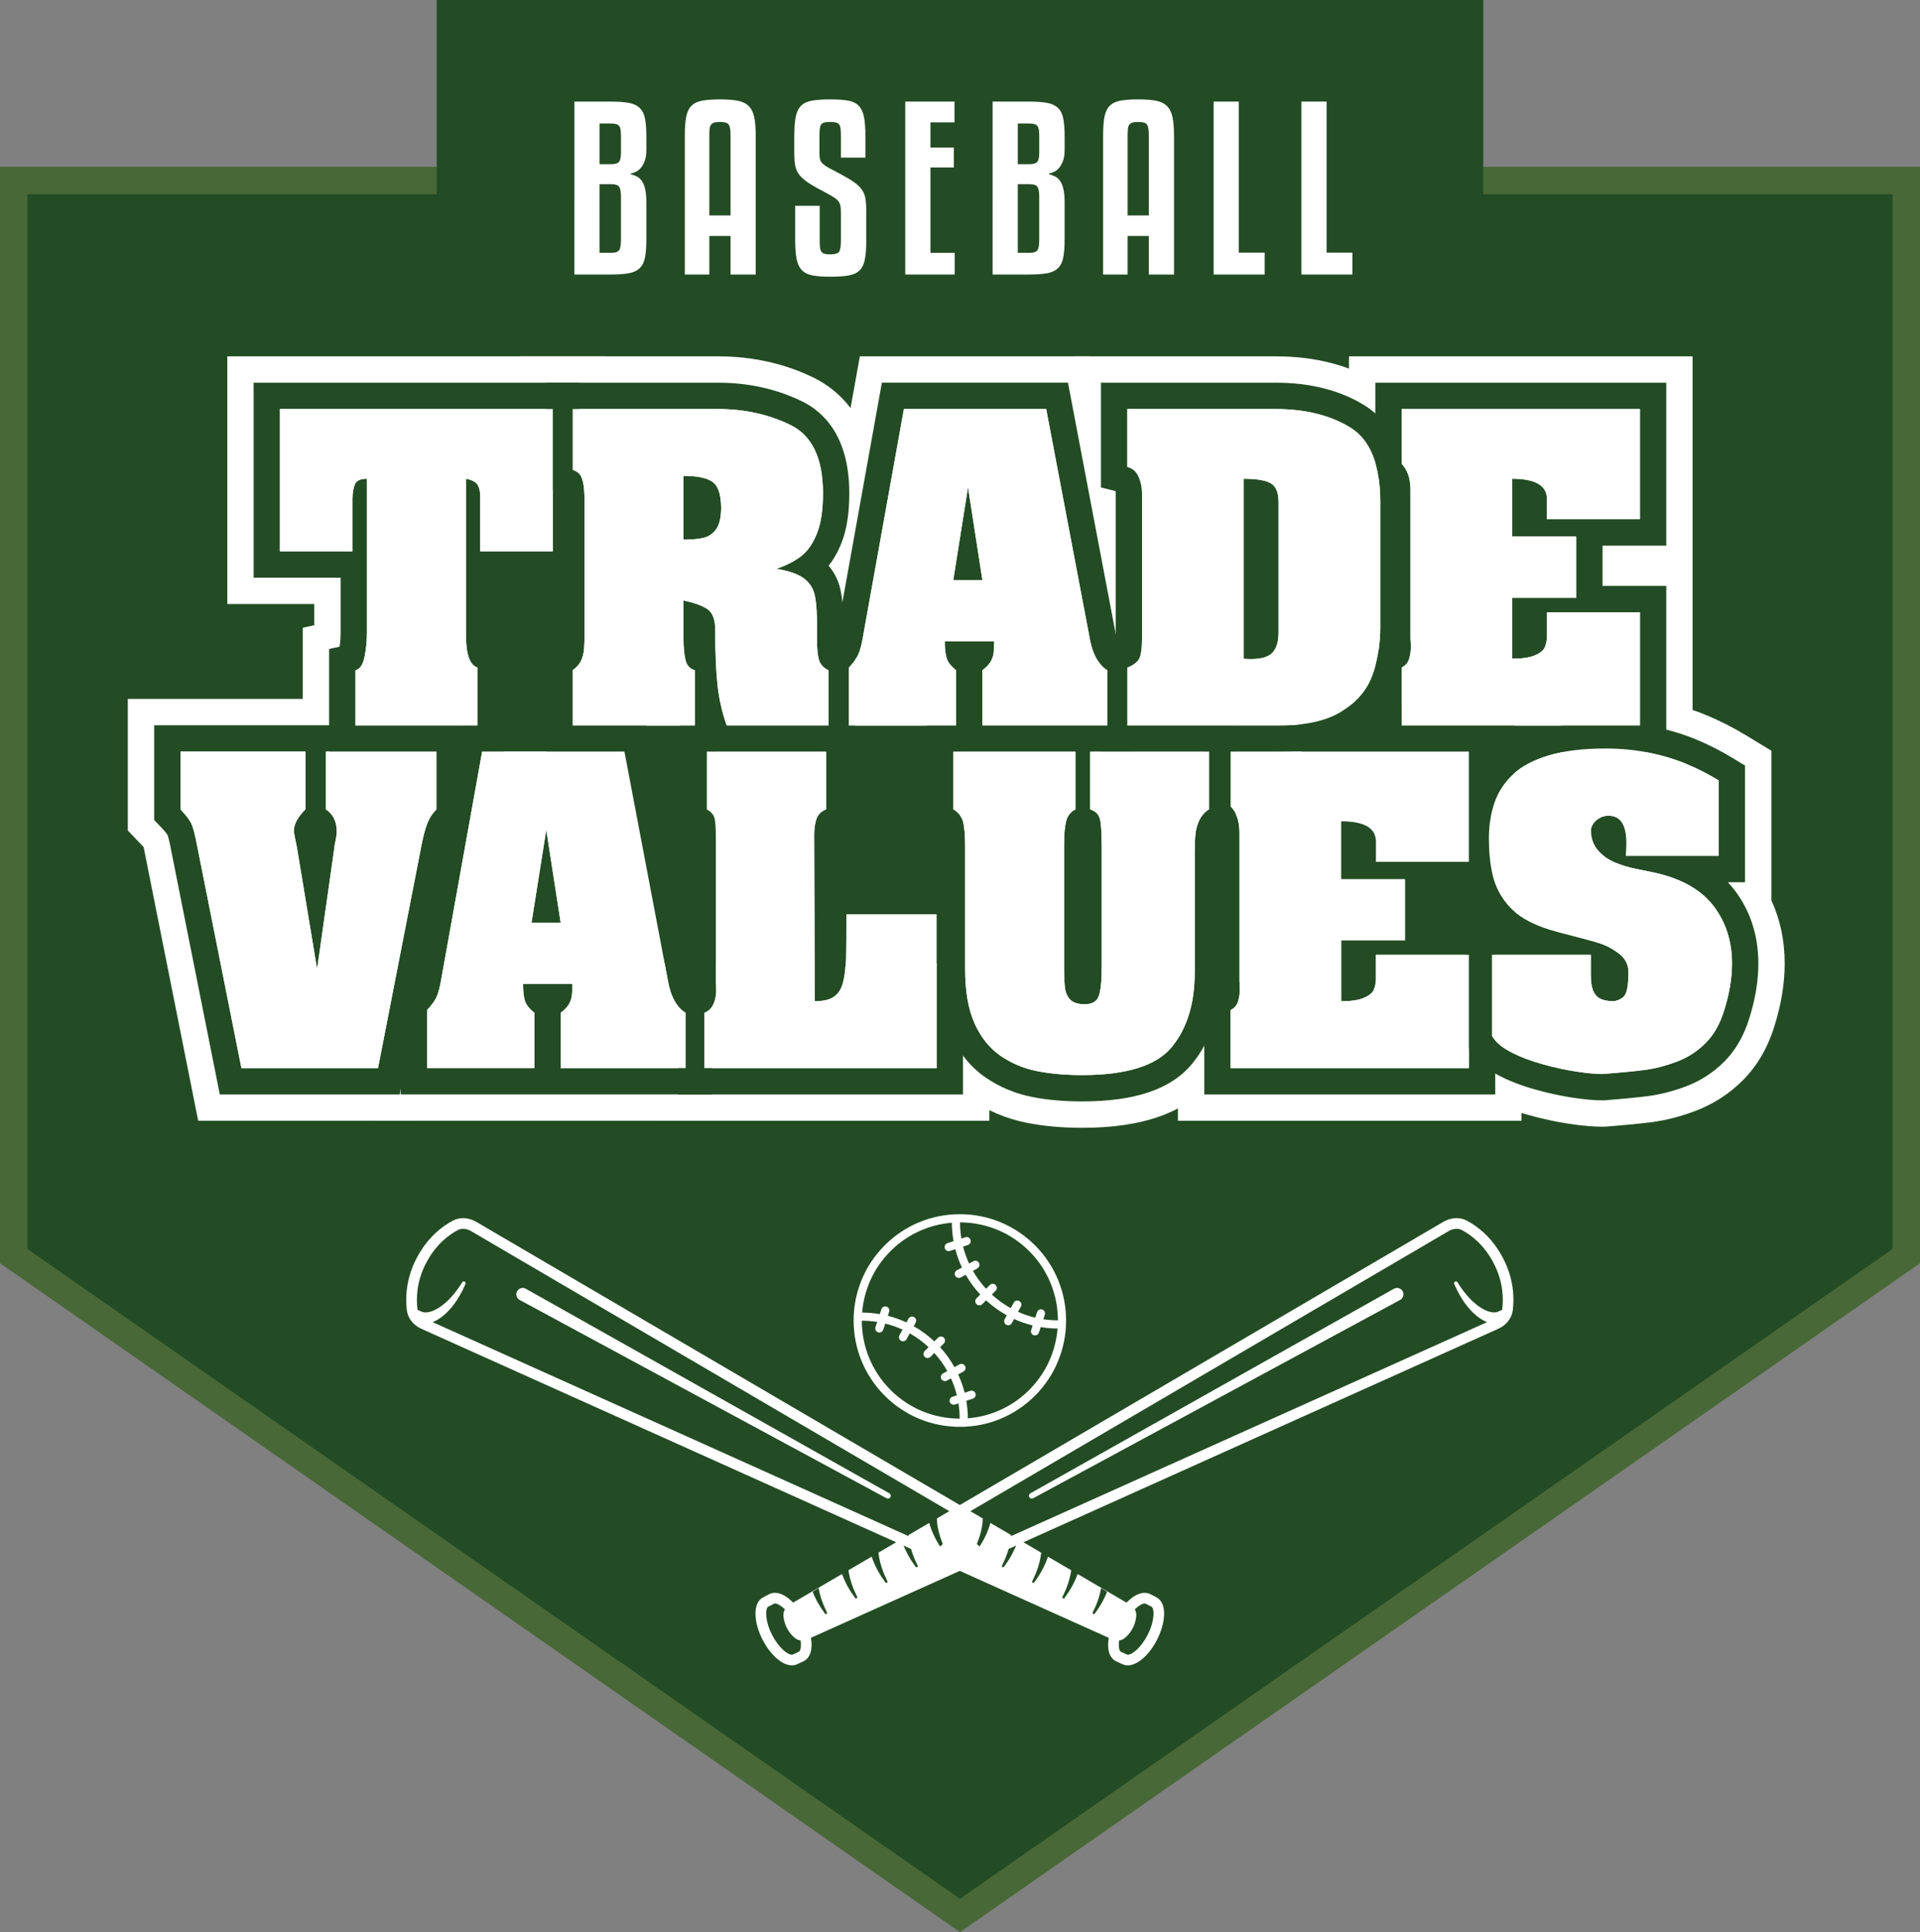 <?xml version="1.0" encoding="UTF-8"?><svg id="Layer_1" xmlns="http://www.w3.org/2000/svg" viewBox="0 0 1932.51 1944.26"><rect x="0" y="0" width="1932.51" height="1944.26" fill="#808080" stroke="none"/><g><polygon points="1918.74 181.66 13.76 181.66 13.76 1263.93 966.25 1927.49 1918.74 1263.93 1918.74 181.66" style="fill:#234c24;"/><path d="m966.25,1944.26l-7.87-5.48L0,1271.12V167.89h1932.51v1103.23l-966.26,673.14ZM27.53,1256.75l938.72,653.96,938.72-653.96V195.43H27.53v1061.32Z" style="fill:#486837;"/></g><rect x="439.56" width="1053.37" height="281.9" style="fill:#234c24;"/><g><path d="m634.94,175.36c2.35.59,4.47,1.4,6.39,2.42,1.9,1.03,3.56,2.61,4.95,4.74,1.39,2.13,2.46,4.89,3.19,8.26.73,3.38,1.1,7.71,1.1,13v36.79c0,7.78-.47,14.02-1.43,18.72-.95,4.7-2.79,8.3-5.51,10.79-2.72,2.5-6.43,4.15-11.12,4.96s-10.79,1.21-18.28,1.21h-36.13V102.23h36.13c7.49,0,13.58.41,18.28,1.21,4.7.81,8.4,2.46,11.12,4.96,2.72,2.5,4.55,6.05,5.51,10.68s1.43,10.83,1.43,18.61v13c0,4.55-.55,8.3-1.65,11.24-1.1,2.94-2.43,5.28-3.97,7.05s-3.23,3.09-5.07,3.96c-1.84.88-3.49,1.4-4.95,1.54v.88Zm-31.5-10.13h11.45c4.11,0,6.83-.8,8.15-2.42,1.32-1.61,1.98-4.55,1.98-8.81v-16.3c0-2.64-.11-4.84-.33-6.61s-.7-3.16-1.43-4.19c-.74-1.03-1.83-1.73-3.3-2.09-1.47-.36-3.38-.55-5.73-.55h-10.79v40.97Zm0,89.21h10.79c2.35,0,4.22-.18,5.61-.55,1.4-.36,2.46-1.03,3.19-1.98.74-.95,1.25-2.35,1.54-4.18s.44-4.22.44-7.16v-42.51c0-4.84-.59-8.19-1.77-10.02-1.17-1.83-3.96-2.75-8.37-2.75h-11.45v69.16Z" style="fill:#fff;"/><path d="m735.32,276.25v-38.77h-21.37v38.77h-24.67v-139.65c0-8.07.47-14.5,1.43-19.27.95-4.77,2.75-8.44,5.4-11.01,2.65-2.57,6.28-4.26,10.91-5.07,4.62-.81,10.54-1.21,17.73-1.21s13.11.44,17.73,1.32c4.63.88,8.3,2.64,11.02,5.29,2.71,2.64,4.59,6.35,5.61,11.12,1.02,4.77,1.54,11.05,1.54,18.83v139.65h-25.33Zm-10.79-153.53c-2.2,0-4.01.19-5.4.55-1.4.37-2.5,1.03-3.31,1.98-.81.96-1.32,2.35-1.54,4.19-.22,1.84-.33,4.22-.33,7.16v80.18h21.37v-80.18c0-2.94-.15-5.32-.44-7.16-.29-1.83-.8-3.23-1.54-4.19-.74-.95-1.84-1.61-3.31-1.98-1.47-.36-3.3-.55-5.5-.55Z" style="fill:#fff;"/><path d="m846.38,158.62v-21.59c0-3.08-.11-5.58-.33-7.49-.22-1.91-.7-3.34-1.43-4.3-.74-.95-1.83-1.61-3.3-1.98-1.47-.36-3.38-.55-5.73-.55-2.5,0-4.44.19-5.84.55-1.4.37-2.46,1.03-3.19,1.98-.74.96-1.21,2.39-1.43,4.3-.22,1.91-.33,4.41-.33,7.49v17.18c0,2.2.14,4.04.44,5.51.29,1.47.92,2.79,1.87,3.96.95,1.18,2.35,2.35,4.19,3.52,1.83,1.18,4.37,2.57,7.6,4.19,7.64,3.96,13.66,7.34,18.06,10.13,4.41,2.79,7.71,5.62,9.91,8.48s3.6,6.1,4.19,9.69c.59,3.6.88,8.26.88,13.99v27.98c0,8.08-.47,14.54-1.43,19.38-.96,4.84-2.75,8.56-5.4,11.12-2.65,2.57-6.36,4.25-11.12,5.07-4.77.8-10.91,1.21-18.39,1.21-7.05,0-12.85-.41-17.4-1.21-4.55-.81-8.15-2.5-10.8-5.07-2.64-2.57-4.48-6.28-5.5-11.12-1.03-4.85-1.54-11.31-1.54-19.38v-34.59h24.67v34.59c0,3.08.11,5.54.33,7.38.22,1.84.69,3.27,1.43,4.3.74,1.03,1.8,1.73,3.19,2.09,1.4.37,3.27.55,5.62.55,4.7,0,7.67-.88,8.92-2.65,1.24-1.76,1.87-5.65,1.87-11.67v-26.21c0-2.94-.11-5.36-.33-7.27-.22-1.91-.81-3.6-1.77-5.07-.95-1.47-2.39-2.83-4.29-4.07-1.91-1.24-4.48-2.75-7.71-4.52-7.64-3.96-13.62-7.34-17.95-10.13-4.34-2.79-7.6-5.61-9.81-8.48-2.2-2.86-3.6-6.02-4.18-9.47-.59-3.45-.89-7.67-.89-12.66v-16.74c0-8.07.48-14.54,1.43-19.38.95-4.84,2.75-8.59,5.4-11.23s6.31-4.37,11.01-5.18,10.79-1.21,18.29-1.21,13.33.41,17.95,1.21c4.63.81,8.22,2.53,10.79,5.18s4.33,6.39,5.29,11.23c.95,4.85,1.43,11.31,1.43,19.38v21.59h-24.67Z" style="fill:#fff;"/><path d="m960.94,276.25h-49.79V102.23h49.57v20.93h-24.23v25.33h23.57v20.05h-23.57v85.91h24.45v21.81Z" style="fill:#fff;"/><path d="m1055.94,175.36c2.35.59,4.47,1.4,6.39,2.42,1.9,1.03,3.56,2.61,4.95,4.74,1.39,2.13,2.46,4.89,3.19,8.26.73,3.38,1.1,7.71,1.1,13v36.79c0,7.78-.47,14.02-1.43,18.72-.95,4.7-2.79,8.3-5.51,10.79-2.72,2.5-6.43,4.15-11.12,4.96s-10.79,1.21-18.28,1.21h-36.13V102.23h36.13c7.49,0,13.58.41,18.28,1.21,4.7.81,8.4,2.46,11.12,4.96,2.72,2.5,4.55,6.05,5.51,10.68.95,4.63,1.43,10.83,1.43,18.61v13c0,4.55-.55,8.3-1.65,11.24-1.1,2.94-2.43,5.28-3.97,7.05-1.54,1.76-3.23,3.09-5.07,3.96-1.84.88-3.49,1.4-4.95,1.54v.88Zm-31.5-10.13h11.45c4.11,0,6.83-.8,8.15-2.42,1.32-1.61,1.98-4.55,1.98-8.81v-16.3c0-2.64-.11-4.84-.33-6.61-.22-1.76-.7-3.16-1.43-4.19-.74-1.03-1.83-1.73-3.3-2.09-1.47-.36-3.38-.55-5.73-.55h-10.79v40.97Zm0,89.21h10.79c2.35,0,4.22-.18,5.61-.55,1.4-.36,2.46-1.03,3.19-1.98.74-.95,1.25-2.35,1.54-4.18s.44-4.22.44-7.16v-42.51c0-4.84-.59-8.19-1.77-10.02-1.17-1.83-3.96-2.75-8.37-2.75h-11.45v69.16Z" style="fill:#fff;"/><path d="m1156.32,276.25v-38.77h-21.37v38.77h-24.67v-139.65c0-8.07.47-14.5,1.43-19.27.95-4.77,2.75-8.44,5.4-11.01,2.65-2.57,6.28-4.26,10.91-5.07,4.62-.81,10.54-1.21,17.73-1.21s13.11.44,17.73,1.32c4.63.88,8.3,2.64,11.02,5.29,2.71,2.64,4.59,6.35,5.61,11.12,1.02,4.77,1.54,11.05,1.54,18.83v139.65h-25.33Zm-10.79-153.53c-2.2,0-4.01.19-5.4.55-1.4.37-2.5,1.03-3.31,1.98-.81.96-1.32,2.35-1.54,4.19-.22,1.84-.33,4.22-.33,7.16v80.18h21.37v-80.18c0-2.94-.15-5.32-.44-7.16-.29-1.83-.8-3.23-1.54-4.19-.74-.95-1.84-1.61-3.31-1.98-1.47-.36-3.3-.55-5.5-.55Z" style="fill:#fff;"/><path d="m1272.88,276.25h-51.33V102.23h25.34v151.99h25.99v22.03Z" style="fill:#fff;"/><path d="m1361.21,276.25h-51.33V102.23h25.34v151.99h25.99v22.03Z" style="fill:#fff;"/></g><g><g><polygon points="304.72 783.1 304.72 631.68 316.32 629.16 316.32 607.82 228.78 607.82 228.78 358.57 609.43 358.57 609.43 607.82 550.69 607.82 550.69 629.68 562.11 633.48 533.49 783.1 304.72 783.1" style="fill:#fff;"/><path d="m523.38,783.1v-135.68l11.98-8.7v-124l-11.98-4.18v-151.96h199.4c34.43,0,66.65,7.15,95.77,21.26,23.46,11.37,62.83,41.6,62.83,116.42,0,23.78-3.18,43.37-9.74,59.88-1.83,4.62-3.86,9.02-6.08,13.19,2.69,5.59,4.76,11.54,6.18,17.78,2.49,10.94,3.65,24.55,3.65,42.74v5.79l11.61,5.66v141.82h-363.62Z" style="fill:#fff;"/><path d="m801.3,783.1v-132.54l14.51-15.32c.12-.95.39-2.58.69-4.41l48.95-272.26h231.43s52.16,274.64,52.21,274.91l18.54,11.72v137.9h-366.34Z" style="fill:#fff;"/><path d="m1081.57,783.1v-147.79l14.86-5.74v-114.68l-14.86-3.73v-152.59h202.38c39.46,0,73.96,8.83,102.54,26.23,25.45,15.5,55.8,48.96,55.8,120.33v125.43c0,24.43-3.82,47.16-11.34,67.57-9.49,25.73-27.08,46.79-52.27,62.62-23.95,15.03-53.99,22.35-91.83,22.35h-205.28Z" style="fill:#fff;"/><polygon points="1357.77 783.1 1357.77 639.41 1366.65 634.82 1366.65 497.74 1357.77 488.86 1357.77 358.57 1703.62 358.57 1703.62 783.1 1357.77 783.1" style="fill:#fff;"/><path d="m199.48,1127.79s-54.47-273.51-54.91-275.4c-.34-.34-15.92-16.64-15.92-16.64v-132.48h363.62v133.18l-13.45,13.45c-.6,1.9-1.44,5.1-2.41,10.07l-52.25,267.82h-224.68Z" style="fill:#fff;"/><path d="m376.82,1127.79v-132.54l14.53-15.32c.1-.93.38-2.56.67-4.4l48.95-272.27h231.43s52.16,274.64,52.21,274.91l18.54,11.72v137.9h-366.34Z" style="fill:#fff;"/><polygon points="655.9 1127.79 655.9 983.81 667.5 978.95 667.5 850.76 658.44 845.73 658.44 703.27 948.67 703.27 948.67 850.9 936.82 855.46 936.86 866.94 995.78 866.94 995.78 1127.79 655.9 1127.79" style="fill:#fff;"/><path d="m1089.15,1134.86c-20.11,0-38.79-1.68-55.54-5-20.57-4.07-39.62-12.05-56.6-23.74-19.06-13.11-34-31.41-44.37-54.36-9.58-21.27-14.23-46.27-14.23-76.5v-123.59l-11.98-7.21v-141.18h363.62v140.77l-14.46,8.95c-.04,1.66-.05,125.35-.05,125.35,0,44.06-11.9,80.79-35.37,109.18-26.35,31.86-69.2,47.35-131.02,47.35Z" style="fill:#fff;"/><polygon points="1185.59 1127.79 1185.59 984.11 1194.47 979.51 1194.47 842.4 1185.59 833.51 1185.59 703.27 1531.44 703.27 1531.44 1127.79 1185.59 1127.79" style="fill:#fff;"/><path d="m1612.97,1133.77c-9.41,0-20.42-.96-33.66-2.94-12.78-1.9-26.33-4.83-40.29-8.69-15.54-4.27-29.84-9.74-42.4-16.24-18.41-9.53-32.13-21.89-40.78-36.76l-7.19-12.36v-149.07h6.63c-1.97-5.28-3.57-10.72-4.82-16.29-3.25-14.58-4.89-30.59-4.89-47.59,0-18.98,2.86-36.92,8.51-53.33,6.54-19.02,17.47-35.81,32.48-49.94,14.89-13.92,34.21-24.42,57.52-31.32,20.46-6.1,43.92-9.08,71.61-9.08,18.88,0,37.14,1.76,54.27,5.22,16.97,3.43,32.87,8.2,47.24,14.16,13.54,5.58,27.08,12.45,40.17,20.39l25.53,15.48v150.58c8.92,19.26,13.41,40.55,13.41,63.61,0,19.94-3.44,41.02-10.23,62.64-6.67,21.89-17.53,40.59-32.19,55.11-13.71,13.62-29.8,23.94-47.84,30.7-14.69,5.5-29.19,9.22-43.09,11.07-10.63,1.4-25.93,2.91-45.92,4.47l-2.05.16h-2.05Z" style="fill:#fff;"/></g><g><path d="m722.78,411.6c26.48,0,50.7,5.32,72.64,15.95,21.94,10.63,32.92,33.53,32.92,68.7,0,16.79-1.99,30.24-5.99,40.33-3.99,10.09-9.18,17.67-15.6,22.75-6.41,5.08-14.81,9.43-25.21,13.05,12.45,2.06,21.58,5.23,27.39,9.52,5.8,4.29,9.49,9.9,11.06,16.86,1.58,6.95,2.36,17.31,2.36,31.09v15.59c0,7.73.63,13.87,1.9,18.4,1.27,4.53,4.51,8.07,9.71,10.6v55.64h-102.47c-4.73-13.17-7.83-26.89-9.35-41.14-1.51-14.25-2.27-32.69-2.27-55.28,0-10.4-2.72-17.37-8.17-20.93-5.44-3.56-13.36-6.37-23.76-8.43v38.24c0,8.7.66,15.86,1.99,21.48s4.48,9.09,9.44,10.42v55.64h-122.98v-55.64c3.99-2.9,6.8-6.1,8.43-9.61,1.63-3.51,2.64-7.28,3-11.33.36-4.05.54-9.7.54-16.95v-131.41c0-8.45-.47-14.86-1.37-19.21s-2.2-7.37-3.9-9.06-3.92-3.02-6.71-3.99v-61.26h146.38m-34.83,131.41c8.47,0,15.3-.63,20.49-1.9,5.2-1.27,9.4-4.26,12.61-8.97,3.2-4.71,4.8-11.85,4.8-21.39-.12-13.05-2.97-21.63-8.52-25.74-5.57-4.1-15.37-6.16-29.39-6.16v64.16m34.83-157.92h-172.89v106.61l11.69,4.08c.16,2.16.29,5.2.29,9.35v131.41c0,8.01-.24,12.35-.44,14.58-.05.59-.15,1.12-.3,1.61-.09.07-.2.15-.32.24l-10.92,7.94v95.66h310.59v-98.73l-11.35-5.54c-.15-1.7-.26-3.96-.26-6.89v-15.59c0-15.94-.99-28.03-3.02-36.96-2-8.88-6.02-16.88-11.8-23.63,5.13-6.44,9.47-14.11,12.96-22.92,5.28-13.31,7.85-29.7,7.85-50.08,0-57.33-26.04-81.98-47.88-92.56-25.48-12.34-53.81-18.6-84.2-18.6h0Z" style="fill:#234c24;"/><path d="m556.4,411.6v143.19h-73.05v-55.64c0-4.47-.84-8.18-2.54-11.15-1.7-2.97-5.62-5.05-11.78-6.25v157.69c0,18.97,3.81,29.73,11.42,32.26v58.36h-122.71v-55.64c4.47-.97,7.52-5.41,9.15-13.32,1.63-7.91,2.45-16.11,2.45-24.56v-154.79c-6.41,0-10.42,1.81-12.05,5.44-1.63,3.63-2.45,8.64-2.45,15.04v52.56h-73.05v-143.19h274.6m26.51-26.51H255.29v196.22h87.55v55.23c0,4.85-.34,9.61-1.02,14.21l-10.58,2.3v103.53h175.74v-103.99l-10.9-3.63c-.28-2.12-.52-5.2-.52-9.52v-58.13h87.36v-196.22h0Z" style="fill:#234c24;"/><path d="m1052.99,411.6l43.86,230.92c2.65,15.47,8.58,26.1,17.76,31.9v55.64h-125.79v-55.64c3.74-2.78,6.46-5.59,8.16-8.43,1.7-2.84,2.72-5.74,3.08-8.7.36-2.97.54-6.91.54-11.87h-49.66c0,7.25.63,12.89,1.9,16.95,1.27,4.05,4.44,8.07,9.52,12.05v55.64h-108.03v-58.36c4.47-4.71,7.64-9.06,9.52-13.05,1.88-3.99,3.53-10.4,4.98-19.21l40.96-227.84h143.19m-93.53,172.19h29.36l-14.5-93.53-14.86,93.53m115.48-198.71h-187.32l-3.92,21.82-40.96,227.84-.03.19-.03.19c-1.52,9.26-2.77,12.13-2.82,12.25-.09.19-1.09,2.21-4.76,6.08l-7.27,7.67v95.45h313.31v-96.77l-12.35-7.8c-1.84-1.16-4.33-5.44-5.79-13.97l-.04-.23-.04-.23-43.86-230.92-4.1-21.57h0Z" style="fill:#234c24;"/><path d="m1650.59,411.6v110.93h-93.53v-20.3c0-13.66-11.67-20.48-34.98-20.48v58.18h64.35v61.63h-64.35v61.26c9.9,0,17.49-1.11,22.75-3.35,5.26-2.24,8.61-4.96,10.06-8.16,1.45-3.2,2.18-7.16,2.18-11.87v-23.38h93.53v114.01h-239.8v-58.36c3.51-1.81,5.86-4.29,7.07-7.43,1.2-3.15,1.93-7.07,2.18-11.78,0-4.47-.12-7.79-.36-9.97v-149.35c0-11.6-2.96-20.36-8.88-26.28v-55.28h239.8m26.52-26.51h-292.83v92.78l7.77,7.76h0s1.12,1.87,1.12,7.53v150.85l.17,1.49c.02.15.15,1.48.19,5.28l-9.24,4.77v101.03h292.83v-167.04h-64.16v-40.5h64.16v-163.96h0Z" style="fill:#234c24;"/><path d="m1283.96,411.6c29.73,0,54.71,6.16,74.95,18.49,20.24,12.33,30.36,37.34,30.36,75.04v125.43c0,18.24-2.69,34.65-8.07,49.21-5.37,14.57-15.61,26.58-30.72,36.07-15.11,9.49-36.32,14.23-63.62,14.23h-152.25v-58.36c6.89-2.65,11.08-6.01,12.6-10.06,1.51-4.05,2.27-10.42,2.27-19.12v-146.27c0-5.8-1.15-11.33-3.44-16.58-2.29-5.26-6.1-8.54-11.42-9.88v-58.18h149.35m-24.83,251.58c10.51,0,17.76-2.18,21.75-6.53,3.99-4.35,5.98-11.06,5.98-20.12v-131.41c0-9.67-2.65-15.98-7.97-18.94-5.32-2.96-14.38-4.44-27.19-4.44v181.07c1.7.25,4.17.36,7.43.36m24.83-278.09h-175.87v105.39l14.73,3.69c.09.67.13,1.36.13,2.08v146.27c0,2.16-.06,3.91-.14,5.31l-14.73,5.67v103.08h178.77c32.7,0,58.13-5.98,77.72-18.29,20.12-12.64,34.08-29.24,41.5-49.35,6.44-17.45,9.7-37.1,9.7-58.39v-125.43c0-47.41-14.49-80.27-43.08-97.68-24.36-14.84-54.21-22.36-88.74-22.36h0Z" style="fill:#234c24;"/><path d="m439.24,756.3v58.18c-3.99,3.99-7.04,8.7-9.15,14.14-2.12,5.44-4.03,12.51-5.72,21.21l-43.89,224.94h-137.49l-44.98-225.66c-1.94-10.38-3.87-17.43-5.81-21.1-1.93-3.7-5.44-8.21-10.51-13.52v-58.18h125.7v58.18c-7.74,7.74-11.61,14.91-11.61,21.57,0,1.68,1.04,7.25,3.08,16.68l20.31,122.53,17.41-122.53c-.12-.36.25-2.51,1.09-6.45.85-3.91,1.28-7.09,1.28-9.5,0-10.02-3.64-17.45-10.89-22.29v-58.18h111.19m26.51-26.51H155.16v95.33l7.35,7.69c4.34,4.54,5.79,6.81,6.1,7.33.28.72,1.53,4.24,3.33,13.84l45.04,225.97,4.25,21.33h181.09l4.18-21.44,43.89-224.94c1.73-8.88,3.35-13.95,4.4-16.64.8-2.06,1.81-3.64,3.2-5.03l7.77-7.77v-95.68h0Z" style="fill:#234c24;"/><path d="m628.5,756.3l43.86,230.92c2.65,15.46,8.58,26.1,17.76,31.9v55.64h-125.79v-55.64c3.74-2.77,6.46-5.59,8.16-8.42,1.7-2.85,2.72-5.75,3.08-8.7.36-2.98.54-6.94.54-11.89h-49.66c0,7.25.63,12.89,1.9,16.96,1.27,4.04,4.44,8.05,9.52,12.04v55.64h-108.03v-58.36c4.47-4.71,7.64-9.06,9.52-13.05,1.88-3.99,3.53-10.38,4.98-19.21l40.96-227.84h143.19m-93.53,172.19h29.36l-14.5-93.53-14.86,93.53m115.48-198.71h-187.32l-3.92,21.82-40.96,227.84-.04.2-.03.2c-1.52,9.26-2.77,12.13-2.82,12.24-.09.19-1.09,2.21-4.76,6.08l-7.27,7.67v95.45h313.31v-96.77l-12.35-7.8c-1.84-1.16-4.33-5.44-5.79-13.97l-.04-.23-.04-.23-43.86-230.92-4.1-21.57h0Z" style="fill:#234c24;"/><path d="m831.46,756.3v58.18c-4.71,1.81-7.88,4.87-9.52,9.17-1.63,4.27-2.45,9.92-2.45,16.93l.54,166.93c8.58,0,15.04-1.5,19.39-4.53,4.35-3.03,7.37-7.74,9.06-14.14,1.7-6.4,2.69-14.53,2.99-24.39.3-9.84.45-24.68.45-44.48h90.81v154.79h-233.82v-55.64c7.5-3.13,11.48-10.2,11.96-21.21,0-4.95-.12-8.52-.36-10.69v-143.37c0-9.92-.43-16.68-1.27-20.3-.84-3.63-3.44-6.65-7.79-9.06v-58.18h119.99m26.51-26.51h-173.02v100.33l8.9,4.93c.09,2.14.16,5.02.16,8.81v144.87l.17,1.49c.02.16.16,1.64.19,6.27l-11.96,5v99.81h286.85v-207.82h-123.08l-.17-52.96c0-1.26.04-2.33.1-3.24l11.86-4.56v-102.91h0Z" style="fill:#234c24;"/><path d="m1217.02,756.3v58.18c-4.48,2.77-7.77,6.4-9.89,10.88-2.11,4.48-3.4,9.17-3.9,14.03-.48,4.92-.72,11.21-.72,18.95v119.99c0,31.54-7.74,56.68-23.21,75.4-15.48,18.72-45.53,28.09-90.15,28.09-16.69,0-31.77-1.32-45.25-3.99-13.49-2.67-25.76-7.79-36.82-15.41-11.07-7.61-19.77-18.46-26.13-32.52-6.34-14.09-9.52-32.31-9.52-54.66v-122.53c0-12.09-.7-20.69-2.1-25.82-1.39-5.15-4.67-9.3-9.88-12.43v-58.18h122.98v58.18c-4.96,2.54-8.1,6.58-9.44,12.14s-1.99,13.28-1.99,23.2v122.53c0,9.66.3,16.91.91,21.75.61,4.84,2.36,8.75,5.26,11.78,2.91,3.03,7.69,4.58,14.33,4.71,7.63,0,12.43-2.74,14.42-8.23,1.99-5.52,2.99-15.51,2.99-30.01v-119.63c0-14.14-.61-23.61-1.81-28.46-1.22-4.84-4.48-8.1-9.8-9.79v-58.18h119.72m26.52-26.51h-310.59v99.68l11.21,6.75c.34,2.61.77,7.63.77,16.51v122.53c0,26.4,3.88,47.84,11.85,65.55,8.37,18.52,20.24,33.14,35.28,43.48,13.97,9.62,29.69,16.21,46.7,19.57,15.06,2.98,32.01,4.49,50.39,4.49,53.42,0,89.59-12.34,110.58-37.71,19.44-23.53,29.3-54.58,29.3-92.3v-119.99c0-6.78.2-12.3.6-16.39.17-1.65.6-3.28,1.3-4.88l12.37-7.65.24-14.94v-84.7h0Z" style="fill:#234c24;"/><path d="m1478.42,756.3v110.93h-93.53v-20.3c0-13.65-11.67-20.48-34.98-20.48v58.18h64.34v61.63h-64.34v61.26c9.9,0,17.49-1.11,22.75-3.34,5.26-2.25,8.61-4.97,10.06-8.18,1.45-3.18,2.18-7.15,2.18-11.86v-23.38h93.53v114.01h-239.8v-58.36c3.51-1.81,5.86-4.3,7.07-7.43s1.93-7.07,2.18-11.78c0-4.48-.12-7.79-.36-9.97v-149.35c0-11.6-2.96-20.35-8.88-26.28v-55.28h239.8m26.52-26.51h-292.83v92.76l7.75,7.76h0s1.14,1.84,1.14,7.55v150.85l.17,1.49c.02.15.15,1.48.19,5.28l-9.24,4.77v101.03h292.83v-167.04h-64.17v-40.5h64.17v-163.96h0Z" style="fill:#234c24;"/><path d="m1615.69,753.22c15.47,0,30.06,1.4,43.77,4.17,13.71,2.77,26.19,6.5,37.43,11.16,11.24,4.64,22.23,10.23,32.99,16.75v75.95h-93.53c.48-3.13.73-7.43.73-12.87,0-18.36-6.05-27.55-18.13-27.55-4.1,0-7.91,1.32-11.42,3.99s-5.62,6.03-6.34,10.15c0,8.21,2.33,15.04,6.98,20.48,4.65,5.44,10.4,9.58,17.22,12.43,6.82,2.82,13.89,4.97,21.21,6.42,7.32,1.45,14.53,2.95,21.66,4.53,25.74,6.16,44.68,17.27,56.82,33.35,12.14,16.08,18.22,35.21,18.22,57.46,0,14.63-2.6,30.22-7.79,46.76-4.23,13.9-10.54,25.01-18.94,33.35-8.4,8.34-18.1,14.55-29.09,18.67-10.99,4.12-21.48,6.84-31.45,8.16-9.97,1.32-24.31,2.72-43.05,4.17-6.64,0-15.25-.78-25.83-2.36-10.58-1.58-21.91-4.01-33.99-7.35-12.08-3.31-22.81-7.38-32.17-12.22-9.36-4.84-15.8-10.28-19.3-16.31v-81.75h99.51v20.48c0,7.12.88,12.56,2.63,16.31s4.32,6.34,7.7,7.79,7.73,2.18,13.05,2.18c6.53-1.32,10.58-4.19,12.14-8.62,1.57-4.4,2.36-11.26,2.36-20.56,0-7.48-3.08-13.65-9.24-18.49-6.16-4.84-12.75-8.36-19.76-10.62-7-2.23-17.58-5.13-31.72-8.7-14.14-3.55-24.11-6.6-29.91-9.14-13.78-5.57-24.31-12.82-31.63-21.75-7.32-8.93-12.17-18.85-14.59-29.73-2.42-10.88-3.62-22.89-3.62-36.07s1.88-25.19,5.62-36.07c3.74-10.88,9.97-20.38,18.67-28.56,8.7-8.13,20.78-14.53,36.25-19.11,15.47-4.61,34.32-6.89,56.55-6.89m0-26.51c-25.1,0-46.07,2.61-64.12,7.99-19.3,5.72-35.05,14.18-46.78,25.15-11.9,11.19-20.51,24.4-25.64,39.31-4.69,13.62-7.06,28.66-7.06,44.7,0,15.06,1.43,29.14,4.26,41.83,3.33,14.94,10.04,28.65,19.96,40.76,2.23,2.72,4.65,5.32,7.26,7.8h-28.4v115.41l3.59,6.18c6.15,10.58,15.98,19.26,30.04,26.53,10.91,5.65,23.48,10.44,37.34,14.24,12.87,3.56,25.36,6.26,37.09,8.01,11.93,1.78,21.66,2.65,29.74,2.65h1.02l1.02-.08c18.96-1.47,33.92-2.92,44.48-4.32,11.92-1.58,24.45-4.81,37.27-9.61,14.49-5.43,27.43-13.73,38.47-24.68,11.5-11.41,20.13-26.37,25.63-44.45,5.91-18.84,8.94-37.24,8.94-54.49,0-28.02-7.93-52.73-23.57-73.44-2.22-2.94-4.6-5.75-7.15-8.44h17.31v-117.39l-12.76-7.74c-11.92-7.23-24.24-13.49-36.63-18.59-12.75-5.29-26.99-9.55-42.29-12.64-15.42-3.12-31.91-4.69-49.03-4.69h0Z" style="fill:#234c24;"/></g><g><rect x="482.18" y="570.84" width="94.23" height="166.86" style="fill:#234c24;"/><rect x="627.2" y="748.66" width="94.23" height="220.63" style="fill:#234c24;"/><rect x="833.97" y="748.66" width="132.14" height="220.63" style="fill:#234c24;"/><rect x="1310.15" y="709.93" width="214.22" height="236.32" style="fill:#234c24;"/><path d="m576.41,411.6h146.38c26.48,0,50.7,5.32,72.64,15.95,21.94,10.63,32.92,33.53,32.92,68.7,0,16.79-1.99,30.24-5.99,40.33-3.99,10.09-9.18,17.67-15.6,22.75-6.41,5.08-14.81,9.43-25.21,13.05,12.45,2.06,21.58,5.23,27.4,9.52,5.8,4.29,9.49,9.9,11.06,16.86,1.58,6.95,2.36,17.31,2.36,31.08v15.59c0,7.73.63,13.87,1.9,18.4,1.27,4.53,4.51,8.07,9.71,10.6v55.64h-102.47c-4.73-13.17-7.83-26.89-9.35-41.14-1.51-14.25-2.27-32.69-2.27-55.28,0-10.4-2.72-17.37-8.17-20.93-5.44-3.56-13.36-6.37-23.76-8.43v38.24c0,8.7.66,15.86,1.99,21.48,1.33,5.62,4.48,9.09,9.44,10.42v55.64h-122.98v-55.64c3.99-2.9,6.8-6.1,8.43-9.61,1.63-3.51,2.64-7.28,3-11.33.36-4.05.54-9.7.54-16.95v-131.41c0-8.45-.47-14.86-1.37-19.21-.91-4.35-2.2-7.37-3.9-9.06s-3.92-3.02-6.71-3.99v-61.26Zm111.55,67.25v64.16c8.47,0,15.3-.63,20.49-1.9,5.2-1.27,9.4-4.26,12.61-8.97,3.2-4.71,4.8-11.85,4.8-21.39-.12-13.05-2.96-21.63-8.52-25.74-5.57-4.1-15.37-6.16-29.39-6.16Z" style="fill:#fff;"/><path d="m281.8,411.6h274.6v143.19h-73.05v-55.64c0-4.47-.84-8.18-2.54-11.15s-5.62-5.05-11.78-6.25v157.69c0,18.97,3.81,29.73,11.42,32.26v58.36h-122.71v-55.64c4.47-.97,7.52-5.41,9.15-13.32s2.45-16.11,2.45-24.56v-154.79c-6.41,0-10.42,1.81-12.05,5.44-1.63,3.63-2.45,8.64-2.45,15.04v52.56h-73.05v-143.19Z" style="fill:#fff;"/><path d="m1052.99,411.6l43.86,230.92c2.65,15.47,8.58,26.1,17.76,31.9v55.64h-125.79v-55.64c3.74-2.78,6.46-5.59,8.16-8.43,1.7-2.84,2.72-5.74,3.08-8.7.36-2.96.54-6.91.54-11.87h-49.66c0,7.25.63,12.89,1.9,16.95,1.27,4.05,4.44,8.07,9.52,12.05v55.64h-108.03v-58.36c4.47-4.71,7.64-9.06,9.52-13.05,1.88-3.99,3.53-10.4,4.98-19.21l40.96-227.84h143.19Zm-64.16,172.19l-14.5-93.53-14.86,93.53h29.36Z" style="fill:#fff;"/><path d="m1410.79,411.6h239.8v110.93h-93.53v-20.3c0-13.66-11.66-20.48-34.98-20.48v58.18h64.35v61.63h-64.35v61.26c9.9,0,17.49-1.11,22.75-3.35,5.26-2.24,8.61-4.96,10.06-8.16,1.45-3.2,2.18-7.16,2.18-11.87v-23.38h93.53v114.01h-239.8v-58.36c3.51-1.81,5.86-4.29,7.07-7.43,1.2-3.15,1.93-7.07,2.18-11.78,0-4.47-.12-7.79-.36-9.97v-149.35c0-11.6-2.96-20.37-8.88-26.28v-55.28Z" style="fill:#fff;"/><path d="m1134.6,411.6h149.35c29.73,0,54.71,6.16,74.95,18.49,20.24,12.33,30.36,37.34,30.36,75.04v125.43c0,18.24-2.69,34.65-8.07,49.21-5.37,14.57-15.61,26.58-30.72,36.07-15.11,9.49-36.32,14.23-63.62,14.23h-152.25v-58.36c6.89-2.65,11.08-6.01,12.6-10.06,1.51-4.05,2.27-10.42,2.27-19.12v-146.27c0-5.8-1.15-11.33-3.44-16.58-2.29-5.26-6.1-8.54-11.42-9.88v-58.18Zm117.09,70.15v181.07c1.7.25,4.17.36,7.43.36,10.51,0,17.76-2.18,21.75-6.53,3.99-4.35,5.98-11.06,5.98-20.12v-131.41c0-9.67-2.65-15.98-7.98-18.94-5.32-2.96-14.38-4.44-27.19-4.44Z" style="fill:#fff;"/><path d="m181.68,756.3h125.7v58.18c-7.74,7.74-11.61,14.91-11.61,21.57,0,1.68,1.04,7.25,3.08,16.68l20.31,122.53,17.41-122.53c-.12-.36.25-2.51,1.09-6.45.85-3.91,1.28-7.09,1.28-9.5,0-10.02-3.64-17.45-10.89-22.29v-58.18h111.19v58.18c-3.99,3.99-7.04,8.7-9.15,14.14-2.12,5.44-4.03,12.51-5.72,21.21l-43.89,224.94h-137.49l-44.98-225.66c-1.94-10.38-3.87-17.43-5.81-21.1-1.93-3.7-5.44-8.21-10.51-13.52v-58.18Z" style="fill:#fff;"/><path d="m628.5,756.3l43.86,230.92c2.65,15.46,8.58,26.1,17.76,31.9v55.64h-125.79v-55.64c3.74-2.77,6.46-5.59,8.16-8.42,1.7-2.85,2.72-5.75,3.08-8.7.36-2.98.54-6.94.54-11.89h-49.66c0,7.25.63,12.89,1.9,16.96,1.27,4.04,4.44,8.05,9.52,12.04v55.64h-108.03v-58.36c4.47-4.71,7.64-9.06,9.52-13.05,1.88-3.99,3.53-10.38,4.98-19.21l40.96-227.84h143.19Zm-64.16,172.19l-14.5-93.53-14.86,93.53h29.36Z" style="fill:#fff;"/><path d="m711.47,756.3h119.99v58.18c-4.71,1.81-7.88,4.87-9.52,9.17-1.63,4.27-2.45,9.92-2.45,16.93l.54,166.93c8.58,0,15.04-1.5,19.39-4.53,4.35-3.03,7.37-7.74,9.06-14.14,1.7-6.4,2.69-14.53,2.99-24.39.3-9.84.45-24.68.45-44.48h90.81v154.79h-233.82v-55.64c7.5-3.13,11.48-10.2,11.96-21.21,0-4.95-.12-8.52-.36-10.69v-143.37c0-9.92-.43-16.68-1.27-20.3-.84-3.63-3.44-6.65-7.79-9.06v-58.18Z" style="fill:#fff;"/><path d="m959.46,756.3h122.98v58.18c-4.96,2.54-8.1,6.58-9.44,12.14-1.33,5.57-1.99,13.28-1.99,23.2v122.53c0,9.66.3,16.91.91,21.75.61,4.84,2.36,8.75,5.26,11.78,2.91,3.03,7.69,4.58,14.33,4.71,7.63,0,12.43-2.74,14.42-8.23,1.99-5.52,2.99-15.51,2.99-30.01v-119.63c0-14.14-.61-23.61-1.81-28.46-1.22-4.84-4.48-8.1-9.8-9.79v-58.18h119.72v58.18c-4.48,2.77-7.77,6.4-9.89,10.88-2.11,4.48-3.4,9.17-3.9,14.03-.48,4.92-.73,11.21-.73,18.95v119.99c0,31.54-7.74,56.68-23.21,75.4-15.48,18.72-45.53,28.09-90.15,28.09-16.69,0-31.77-1.32-45.25-3.99-13.49-2.67-25.76-7.79-36.82-15.41-11.07-7.61-19.77-18.46-26.13-32.52-6.34-14.09-9.52-32.31-9.52-54.66v-122.53c0-12.09-.7-20.69-2.1-25.82-1.39-5.15-4.67-9.3-9.88-12.43v-58.18Z" style="fill:#fff;"/><path d="m1238.62,756.3h239.8v110.93h-93.53v-20.3c0-13.65-11.66-20.48-34.98-20.48v58.18h64.35v61.63h-64.35v61.26c9.9,0,17.49-1.11,22.75-3.34,5.26-2.25,8.61-4.97,10.06-8.18,1.45-3.18,2.18-7.15,2.18-11.86v-23.38h93.53v114.01h-239.8v-58.36c3.51-1.81,5.86-4.3,7.07-7.43,1.2-3.13,1.93-7.07,2.18-11.78,0-4.48-.12-7.79-.36-9.97v-149.35c0-11.6-2.96-20.35-8.88-26.28v-55.28Z" style="fill:#fff;"/><path d="m1501.68,960.75h99.51v20.48c0,7.12.88,12.56,2.63,16.31,1.75,3.75,4.32,6.34,7.7,7.79,3.38,1.45,7.73,2.18,13.05,2.18,6.53-1.32,10.58-4.19,12.14-8.62,1.57-4.4,2.36-11.26,2.36-20.56,0-7.48-3.08-13.65-9.24-18.49-6.16-4.84-12.75-8.36-19.76-10.62-7-2.23-17.58-5.13-31.72-8.7-14.14-3.55-24.11-6.6-29.91-9.14-13.78-5.57-24.31-12.82-31.63-21.75-7.31-8.93-12.17-18.85-14.59-29.73-2.42-10.88-3.63-22.89-3.63-36.07s1.88-25.19,5.62-36.07c3.74-10.88,9.97-20.38,18.67-28.56,8.7-8.13,20.78-14.53,36.25-19.11,15.47-4.61,34.32-6.89,56.55-6.89,15.47,0,30.06,1.4,43.77,4.17,13.71,2.77,26.19,6.5,37.43,11.16,11.24,4.63,22.23,10.23,32.99,16.75v75.95h-93.53c.48-3.13.73-7.43.73-12.87,0-18.36-6.05-27.55-18.13-27.55-4.1,0-7.91,1.32-11.42,3.99-3.51,2.67-5.62,6.03-6.34,10.15,0,8.21,2.33,15.04,6.98,20.48,4.65,5.44,10.4,9.58,17.22,12.43,6.82,2.82,13.89,4.97,21.21,6.42,7.31,1.45,14.53,2.95,21.66,4.53,25.74,6.16,44.68,17.27,56.82,33.35,12.14,16.08,18.22,35.21,18.22,57.46,0,14.63-2.6,30.22-7.79,46.76-4.23,13.9-10.54,25.01-18.94,33.35-8.4,8.34-18.1,14.55-29.09,18.67-10.99,4.12-21.48,6.84-31.45,8.16-9.97,1.32-24.31,2.72-43.05,4.17-6.64,0-15.25-.78-25.83-2.36-10.58-1.58-21.91-4.01-33.99-7.35-12.08-3.31-22.81-7.38-32.17-12.22-9.36-4.84-15.79-10.28-19.3-16.31v-81.75Z" style="fill:#fff;"/></g></g><g><g><path d="m1163.9,1607.25l-5.93-3.06c-1.78-.92-3.75-1.38-5.85-1.38-5.75,0-12.27,3.67-18.27,9.86l-49.2-28.81c-.26.76-.54,1.54-.88,2.32-.41,1.01-.84,2.06-1.27,3.13-.17.37-.36.74-.54,1.11-.32.67-.64,1.34-.97,2.01-.52,1.04-.99,2.08-1.54,3.09-.58.99-1.14,1.97-1.69,2.91-.55.93-1.07,1.84-1.58,2.7-.51.84-1.06,1.56-1.53,2.26-1.92,2.77-3.2,4.61-3.2,4.61-.37.54-1.11.67-1.64.3-.48-.33-.64-.96-.4-1.47,0,0,.94-2.04,2.36-5.09.34-.77.77-1.59,1.11-2.47.32-.88.67-1.81,1.02-2.77.35-.95.71-1.93,1.08-2.93.34-1.01.61-2.08.92-3.11.29-1.03.61-2.04.86-3.06,0-.02.01-.04.02-.05.22-1.04.44-2.06.65-3.04.37-1.5.54-2.95.72-4.24l-23.37-13.68c-.41,1.29-.85,2.7-1.47,4.1-.35.85-.71,1.74-1.07,2.63-.07.17-.13.33-.2.49-.47,1.05-1,2.08-1.5,3.12-.52,1.04-.99,2.08-1.54,3.09-.58.99-1.14,1.97-1.69,2.91-.55.93-1.07,1.84-1.58,2.7-.51.84-1.06,1.56-1.53,2.26-1.92,2.77-3.2,4.61-3.2,4.61-.37.54-1.11.67-1.64.3-.48-.33-.64-.96-.4-1.47,0,0,.94-2.04,2.36-5.09.34-.77.77-1.59,1.11-2.47.32-.88.67-1.81,1.02-2.77.35-.95.71-1.93,1.08-2.93.34-1.01.61-2.08.92-3.11.29-1.05.62-2.08.88-3.11.13-.6.25-1.17.38-1.75.09-.43.19-.87.28-1.29.49-1.96.62-3.82.89-5.38.02-.3.05-.57.07-.85l-23.04-13.49c-.02.06-.03.12-.05.19-.59,1.68-1.12,3.69-2,5.71-.13.32-.27.66-.4.99-.29.71-.57,1.41-.87,2.14-.47,1.05-1,2.08-1.5,3.12-.52,1.04-.99,2.08-1.54,3.09-.58.99-1.14,1.97-1.69,2.91-.55.93-1.07,1.84-1.58,2.7-.51.84-1.06,1.56-1.53,2.26-1.92,2.77-3.2,4.61-3.2,4.61-.37.54-1.11.67-1.64.3-.48-.33-.64-.96-.4-1.47,0,0,.94-2.04,2.36-5.09.34-.77.77-1.59,1.11-2.47.32-.88.67-1.81,1.02-2.77.35-.95.71-1.93,1.08-2.93.34-1.01.61-2.08.92-3.11.29-1.05.62-2.08.88-3.11.22-1.04.44-2.06.65-3.04.04-.17.07-.34.11-.52.39-1.76.54-3.44.78-4.86.09-1.12.19-2.1.23-2.88l-20.84-12.2c-.16.59-.33,1.22-.51,1.91-.54,1.53-1.04,3.33-1.78,5.15-.08.19-.14.37-.22.56-.41,1.01-.84,2.06-1.27,3.13-.47,1.05-1,2.08-1.5,3.12-.52,1.04-.99,2.08-1.54,3.09-.58.99-1.14,1.97-1.69,2.91-.55.93-1.07,1.84-1.58,2.7-.51.84-1.06,1.56-1.53,2.26-1.92,2.77-3.2,4.61-3.2,4.61-.37.54-1.11.67-1.64.3-.48-.33-.64-.96-.4-1.47,0,0,.94-2.04,2.36-5.09.34-.77.77-1.59,1.11-2.47.32-.88.67-1.81,1.02-2.77.35-.95.71-1.93,1.08-2.93.34-1.01.61-2.08.92-3.11.29-1.05.62-2.08.88-3.11.22-1.04.44-2.06.65-3.04.19-.77.32-1.51.43-2.24.17-1.12.3-2.19.46-3.14.12-1.56.27-2.87.26-3.71.03-.67.02-1.01,0-1.15l-111.71-65.4-87.1-51-311.12-182.16c-4.07-2.36-8.61-3.61-13.12-3.61-3.56,0-6.99.81-9.93,2.34-10.76,5.6-25.92,16.8-37.04,38.36-10.71,20.78-11.12,39.86-9.57,52.21.97,7.71,6.51,14.75,14.47,18.37l279.2,125.49,87.1,39.15,325.63,146.36c-1.73,10.45,0,19.79,7.25,23.52,1.06.55,2.19,1.05,3.32,1.54.93.41,1.86.81,2.73,1.26,1.8.93,3.78,1.4,5.9,1.4,9.66,0,21.45-10.27,29.33-25.56,8.42-16.33,11.07-36.94-.63-42.97Zm-207.49-63.66c-3.03,5.88-7.51,10.87-13.27,15.03l-507.76-228.22c.11-.05.23-.08.34-.13.91-.41,1.88-.79,2.8-1.26.89-.5,1.79-1.02,2.71-1.54.91-.52,1.73-1.18,2.61-1.77.89-.59,1.71-1.25,2.51-1.94,1.67-1.32,3.18-2.82,4.67-4.31,1.45-1.52,2.83-3.09,4.12-4.67,1.23-1.62,2.51-3.16,3.55-4.78,1.08-1.59,2.13-3.11,2.99-4.63.89-1.5,1.76-2.9,2.44-4.26.7-1.34,1.34-2.57,1.91-3.65.51-1.11.96-2.08,1.32-2.88.73-1.59,1.15-2.5,1.15-2.5.38-.83.11-1.83-.68-2.34-.86-.56-2.02-.31-2.58.55l-.05.08s-.53.81-1.45,2.24c-.46.71-1.02,1.57-1.66,2.56-.69.95-1.47,2.02-2.31,3.19-.81,1.19-1.83,2.37-2.86,3.65-1,1.3-2.18,2.56-3.38,3.87-1.16,1.35-2.53,2.55-3.83,3.85-1.35,1.24-2.77,2.44-4.22,3.57-1.47,1.09-2.93,2.17-4.46,3.04-.74.48-1.49.92-2.25,1.27-.76.36-1.48.79-2.22,1.08-.73.29-1.46.57-2.17.84-.71.24-1.4.38-2.06.57-.66.22-1.3.25-1.91.35-.61.09-1.19.2-1.72.15-.53-.02-1.04.02-1.5-.01-.44-.09-.86-.15-1.25-.21-.45-.02-.6-.17-.8-.24-.19-.07-.37-.12-.53-.14-.63-.27-1.34-.65-1.72-.83-.41-.2-.63-.31-.63-.31-.27-.13-.58-.26-.87-.35-.33-.11-.66-.16-.99-.22-.07-.31-.15-.61-.19-.92-1.36-10.85-1-27.63,8.46-45.98,9.83-19.07,23.08-28.89,32.47-33.77,1.42-.74,3.14-1.13,4.98-1.13,2.59,0,5.34.77,7.73,2.15l487.1,285.2c-.01,7.19-1.47,13.82-4.54,19.76Zm157.82,58.29c-.41,1.02-.84,2.06-1.27,3.13-.4.9-.86,1.8-1.3,2.7-.07.14-.13.28-.2.42-.52,1.04-.99,2.08-1.54,3.09-.58.99-1.14,1.97-1.69,2.91-.55.93-1.07,1.84-1.58,2.7-.51.84-1.06,1.56-1.53,2.26-1.92,2.77-3.2,4.61-3.2,4.61-.37.54-1.11.67-1.64.3-.48-.33-.64-.96-.4-1.47,0,0,.94-2.04,2.36-5.09.34-.77.77-1.59,1.11-2.47.32-.88.67-1.81,1.02-2.76.35-.95.71-1.93,1.08-2.93.34-1.01.61-2.08.92-3.11.12-.44.24-.87.37-1.31.18-.6.36-1.2.51-1.8.22-1.04.44-2.06.65-3.04.17-.67.29-1.33.39-1.97l6,3.69c-.02.05-.04.11-.06.16Zm40.79,43.43c-6.29,12.21-15.19,19.76-19.82,19.76-.4,0-.73-.07-1-.2-1.06-.55-2.2-1.05-3.33-1.55-.93-.41-1.86-.81-2.72-1.26-1.64-.84-2.58-5.09-1.74-11.27,1.93-.27,3.78-1.01,5.32-2.19,3.36-2.57,6.29-6.15,8.46-10.36,2.68-5.2,3.37-9.87,3.48-12.86.08-2.12-.44-4.17-1.44-5.95,4.06-3.98,7.75-5.9,9.9-5.9.38,0,.69.06.94.19l5.93,3.06c2.91,1.5,3.62,13.79-3.99,28.55Z" style="fill:#fff;"/><path d="m523.03,1308.09l369.37,199.58c1.36.74,3.07.25,3.84-1.11.77-1.37.28-3.11-1.09-3.88l-365.91-205.85s-.07-.04-.1-.05c-3.12-1.69-7.02-.52-8.7,2.6-1.69,3.12-.52,7.02,2.6,8.7Z" style="fill:#fff;"/></g><g><path d="m767.69,1650.22c7.88,15.29,19.67,25.56,29.33,25.56,2.12,0,4.11-.47,5.9-1.4.87-.45,1.8-.85,2.73-1.26,1.13-.5,2.26-1,3.32-1.54,7.25-3.74,8.98-13.08,7.25-23.52l325.63-146.36,87.1-39.15,279.2-125.49c7.96-3.62,13.5-10.65,14.47-18.37,1.55-12.35,1.15-31.44-9.57-52.21-11.12-21.57-26.28-32.76-37.04-38.36-2.94-1.53-6.37-2.34-9.93-2.34-4.51,0-9.05,1.25-13.12,3.61l-311.12,182.16-87.1,51-111.71,65.4c0,.14-.02.48,0,1.15-.01.85.14,2.16.26,3.71.17.95.29,2.01.46,3.14.11.73.24,1.47.43,2.24.21.99.43,2.01.65,3.04.26,1.03.59,2.06.88,3.11.31,1.04.58,2.1.92,3.11.37,1,.73,1.98,1.08,2.93.35.96.69,1.89,1.02,2.77.34.88.77,1.7,1.11,2.47,1.41,3.06,2.36,5.09,2.36,5.09.24.51.08,1.14-.4,1.47-.54.37-1.27.24-1.64-.3,0,0-1.28-1.84-3.2-4.61-.47-.7-1.02-1.42-1.53-2.26-.5-.86-1.03-1.76-1.58-2.7-.55-.94-1.12-1.92-1.69-2.91-.55-1-1.02-2.05-1.54-3.09-.5-1.04-1.04-2.08-1.5-3.12-.43-1.07-.86-2.11-1.27-3.13-.08-.19-.15-.37-.22-.56-.74-1.82-1.24-3.63-1.78-5.15-.18-.69-.35-1.32-.51-1.91l-20.84,12.2c.05.78.15,1.77.23,2.88.25,1.42.4,3.09.78,4.86.04.17.07.34.11.52.21.99.43,2.01.65,3.04.26,1.03.59,2.06.88,3.11.31,1.04.58,2.1.92,3.11.37,1,.73,1.98,1.08,2.93.35.96.69,1.89,1.02,2.77.34.88.77,1.7,1.11,2.47,1.41,3.06,2.36,5.09,2.36,5.09.24.51.08,1.14-.4,1.47-.54.37-1.27.24-1.64-.3,0,0-1.28-1.84-3.2-4.61-.47-.7-1.02-1.42-1.53-2.26-.5-.86-1.03-1.76-1.58-2.7-.55-.94-1.12-1.92-1.69-2.91-.55-1-1.02-2.05-1.54-3.09-.5-1.04-1.04-2.08-1.5-3.12-.3-.73-.58-1.43-.87-2.14-.13-.33-.27-.67-.4-.99-.88-2.01-1.41-4.03-2-5.71-.02-.06-.03-.12-.05-.19l-23.04,13.49c.02.28.05.55.07.85.27,1.56.41,3.42.89,5.38.09.42.18.86.28,1.29.13.58.25,1.16.38,1.75.26,1.03.59,2.06.88,3.11.31,1.04.58,2.1.92,3.11.37,1,.73,1.98,1.08,2.93.35.96.69,1.89,1.02,2.77.34.88.77,1.7,1.11,2.47,1.41,3.05,2.36,5.09,2.36,5.09.24.51.08,1.14-.4,1.47-.54.37-1.27.24-1.64-.3,0,0-1.28-1.84-3.2-4.61-.47-.7-1.02-1.42-1.53-2.26-.5-.86-1.03-1.76-1.58-2.7-.55-.94-1.12-1.92-1.69-2.91-.55-1-1.02-2.05-1.54-3.09-.5-1.04-1.04-2.08-1.5-3.12-.07-.17-.13-.33-.2-.49-.36-.89-.72-1.78-1.07-2.63-.62-1.41-1.06-2.81-1.47-4.1l-23.37,13.68c.18,1.3.35,2.74.72,4.24.21.99.43,2.01.65,3.04,0,.02.01.04.02.05.26,1.01.58,2.03.86,3.06.31,1.04.58,2.1.92,3.11.37,1,.73,1.98,1.08,2.93.35.96.69,1.89,1.02,2.77.34.88.77,1.7,1.11,2.47,1.41,3.06,2.36,5.09,2.36,5.09.24.51.08,1.14-.4,1.47-.54.37-1.27.24-1.64-.3,0,0-1.28-1.84-3.2-4.61-.47-.7-1.02-1.42-1.53-2.26-.5-.86-1.03-1.76-1.58-2.7-.55-.94-1.12-1.92-1.69-2.91-.55-1-1.02-2.05-1.54-3.09-.32-.67-.64-1.34-.97-2.01-.18-.37-.37-.74-.54-1.11-.43-1.07-.86-2.11-1.27-3.13-.34-.78-.62-1.56-.88-2.32l-49.2,28.81c-6.01-6.19-12.52-9.86-18.27-9.86-2.1,0-4.07.46-5.85,1.38l-5.93,3.06c-11.69,6.03-9.05,26.64-.63,42.97Zm203.58-126.38l487.1-285.2c2.39-1.38,5.14-2.15,7.73-2.15,1.84,0,3.57.39,4.98,1.13,9.39,4.88,22.64,14.7,32.47,33.77,9.46,18.34,9.82,35.13,8.46,45.98-.04.31-.12.61-.19.92-.33.05-.66.11-.99.22-.29.09-.6.23-.87.35,0,0-.22.11-.63.31-.38.18-1.09.56-1.72.83-.16.02-.34.07-.53.14-.2.07-.35.21-.8.24-.39.05-.8.12-1.25.21-.46.03-.97,0-1.5.01-.53.05-1.11-.06-1.72-.15-.61-.09-1.24-.12-1.91-.35-.66-.19-1.36-.33-2.06-.57-.71-.28-1.43-.56-2.17-.84-.74-.28-1.46-.72-2.22-1.08-.76-.35-1.51-.79-2.25-1.27-1.52-.87-2.98-1.95-4.46-3.04-1.44-1.13-2.86-2.33-4.22-3.57-1.31-1.3-2.68-2.5-3.83-3.85-1.2-1.31-2.38-2.57-3.38-3.87-1.03-1.28-2.04-2.46-2.86-3.65-.85-1.17-1.62-2.24-2.31-3.19-.64-.99-1.2-1.85-1.66-2.56-.92-1.42-1.45-2.24-1.45-2.24l-.05-.08c-.56-.86-1.71-1.11-2.58-.55-.79.51-1.06,1.51-.68,2.34,0,0,.42.91,1.15,2.5.37.8.81,1.77,1.32,2.88.57,1.09,1.21,2.31,1.91,3.65.67,1.36,1.55,2.75,2.44,4.26.86,1.52,1.91,3.04,2.99,4.63,1.03,1.62,2.32,3.15,3.55,4.78,1.29,1.58,2.67,3.15,4.12,4.67,1.49,1.49,3,2.98,4.67,4.31.8.7,1.63,1.36,2.51,1.94.88.6,1.7,1.25,2.61,1.77.92.52,1.83,1.04,2.71,1.54.92.47,1.88.85,2.8,1.26.11.05.23.08.34.13l-507.76,228.22c-5.76-4.16-10.24-9.15-13.27-15.03-3.06-5.94-4.52-12.57-4.54-19.76Zm-153.34,77.89l6-3.69c.1.64.22,1.3.39,1.97.21.99.43,2.01.65,3.04.15.6.33,1.2.51,1.8.13.44.25.87.37,1.31.31,1.04.58,2.1.92,3.11.37,1,.73,1.98,1.08,2.93.35.96.69,1.89,1.02,2.76.34.88.77,1.71,1.11,2.47,1.41,3.06,2.36,5.09,2.36,5.09.24.51.08,1.13-.4,1.47-.54.37-1.27.24-1.64-.3,0,0-1.28-1.85-3.2-4.61-.47-.7-1.02-1.42-1.53-2.26-.5-.86-1.03-1.76-1.58-2.7-.55-.94-1.12-1.92-1.69-2.91-.55-1-1.02-2.05-1.54-3.09-.07-.14-.13-.28-.2-.42-.44-.9-.9-1.8-1.3-2.7-.43-1.07-.86-2.11-1.27-3.13-.02-.05-.04-.11-.06-.16Zm-44.71,15.04l5.93-3.06c.25-.13.56-.19.94-.19,2.14,0,5.84,1.92,9.9,5.9-1,1.79-1.51,3.84-1.44,5.95.11,3,.8,7.66,3.48,12.86,2.17,4.21,5.1,7.79,8.46,10.36,1.54,1.18,3.39,1.92,5.32,2.19.84,6.18-.1,10.43-1.74,11.27-.87.44-1.79.85-2.72,1.26-1.14.5-2.27,1-3.33,1.55-.27.14-.59.2-1,.2-4.63,0-13.53-7.55-19.82-19.76-7.61-14.76-6.9-27.05-3.99-28.55Z" style="fill:#fff;"/><path d="m1411.79,1299.38c-1.69-3.12-5.58-4.28-8.7-2.6-.02.01-.07.04-.1.05l-365.91,205.85c-1.37.77-1.86,2.51-1.09,3.88.76,1.36,2.47,1.85,3.84,1.11l369.37-199.58c3.12-1.69,4.28-5.58,2.6-8.7Z" style="fill:#fff;"/></g></g><path d="m966.11,1435.77c28.58,0,55.44-11.13,75.64-31.33,41.71-41.71,41.71-109.58,0-151.29-20.21-20.21-47.07-31.33-75.64-31.33s-55.44,11.13-75.64,31.33c-41.71,41.71-41.71,109.58,0,151.29,20.21,20.21,47.07,31.33,75.64,31.33Zm69.83-176.8c19.21,19.21,28.83,44.42,28.87,69.65-4.96-.01-9.86-.39-14.68-1.11l1.52-4.59c.72-2.16-.45-4.49-2.61-5.2-2.17-.71-4.49.46-5.2,2.61l-1.85,5.59c-5.97-1.42-11.76-3.4-17.33-5.89l2.88-5.26c1.09-1.99.36-4.49-1.64-5.58-1.99-1.09-4.49-.36-5.58,1.64l-3.02,5.53c-6.78-3.76-13.16-8.33-18.99-13.69l3.78-3.78c1.61-1.61,1.61-4.21,0-5.82-1.61-1.61-4.21-1.61-5.82,0l-3.79,3.79c-5.14-5.56-9.56-11.61-13.25-18.05l4.49-2.46c1.99-1.09,2.73-3.59,1.64-5.58-1.09-1.99-3.59-2.73-5.58-1.64l-4.34,2.37c-2.55-5.48-4.59-11.19-6.09-17.07l4.86-1.61c2.16-.71,3.33-3.04,2.61-5.2-.71-2.16-3.03-3.33-5.2-2.61l-3.96,1.31c-.89-5.33-1.37-10.76-1.38-16.26,26.31.05,51.04,10.31,69.65,28.92Zm-139.65,0c16.74-16.74,38.44-26.7,61.78-28.57.03,6.28.62,12.47,1.7,18.53l-6.19,2.05c-2.16.71-3.33,3.04-2.61,5.2.57,1.73,2.18,2.82,3.91,2.82.43,0,.86-.07,1.29-.21l5.37-1.78c1.65,6.35,3.87,12.52,6.66,18.44l-5.09,2.78c-1.99,1.09-2.73,3.59-1.64,5.58.75,1.37,2.16,2.14,3.61,2.14.67,0,1.34-.16,1.97-.51l4.96-2.71c4.06,7.11,8.95,13.79,14.65,19.91l-3.83,3.83c-1.61,1.61-1.61,4.21,0,5.82.8.8,1.86,1.21,2.91,1.21s2.11-.4,2.91-1.2l3.84-3.84c6.4,5.92,13.4,10.96,20.86,15.09l-2.15,3.93c-1.09,1.99-.36,4.49,1.64,5.58.63.34,1.3.51,1.97.51,1.45,0,2.87-.77,3.61-2.14l2.28-4.17c6.01,2.74,12.26,4.92,18.69,6.5l-1.53,4.61c-.72,2.16.45,4.49,2.61,5.2.43.14.87.21,1.29.21,1.73,0,3.33-1.09,3.91-2.82l1.84-5.55c5.56.91,11.22,1.4,16.95,1.43-1.83,22.54-11.32,44.57-28.53,61.78-16.74,16.74-38.44,26.7-61.78,28.57-.03-5.96-.56-11.84-1.54-17.61l6.62-2.19c2.16-.71,3.33-3.04,2.61-5.2-.71-2.16-3.03-3.32-5.2-2.61l-5.71,1.89c-1.6-6.35-3.79-12.52-6.52-18.45l5.29-2.89c1.99-1.09,2.73-3.59,1.64-5.58-1.09-1.99-3.59-2.73-5.58-1.64l-5.08,2.78c-3.99-7.15-8.82-13.88-14.45-20.05l3.76-3.75c1.61-1.61,1.61-4.21,0-5.82-1.61-1.61-4.21-1.61-5.82,0l-3.73,3.73c-6.37-5.99-13.34-11.12-20.78-15.32l1.96-3.59c1.09-1.99.36-4.49-1.64-5.58-1.99-1.09-4.49-.36-5.58,1.64l-2.05,3.75c-6.01-2.8-12.27-5.04-18.73-6.67l1.33-4.02c.72-2.16-.45-4.49-2.61-5.2-2.17-.71-4.49.46-5.2,2.61l-1.63,4.91c-5.81-1-11.74-1.54-17.76-1.57,1.83-22.54,11.32-44.57,28.53-61.78Zm-13.38,71.25l-1.73,5.24c-.72,2.16.45,4.49,2.61,5.2.43.14.87.21,1.29.21,1.73,0,3.33-1.09,3.91-2.82l2.05-6.19c5.98,1.48,11.78,3.52,17.36,6.08l-3.11,5.68c-1.09,1.99-.36,4.49,1.64,5.58.63.34,1.3.51,1.97.51,1.45,0,2.87-.77,3.61-2.14l3.21-5.87c6.77,3.83,13.11,8.48,18.91,13.92l-3.9,3.89c-1.61,1.61-1.61,4.21,0,5.82.8.8,1.86,1.21,2.91,1.21s2.11-.4,2.91-1.2l3.87-3.87c5.08,5.61,9.43,11.71,13.05,18.19l-4.38,2.39c-1.99,1.09-2.73,3.59-1.64,5.58.75,1.37,2.16,2.14,3.61,2.14.67,0,1.34-.16,1.97-.51l4.14-2.27c2.49,5.49,4.48,11.2,5.92,17.08l-4.49,1.49c-2.16.71-3.33,3.04-2.61,5.2.57,1.73,2.18,2.82,3.91,2.82.43,0,.86-.07,1.29-.21l3.53-1.17c.79,5.03,1.21,10.15,1.22,15.34-26.31-.05-51.04-10.31-69.65-28.92-19.21-19.21-28.83-44.42-28.87-69.65,5.24.01,10.41.44,15.49,1.25Z" style="fill:#fff;"/></svg>